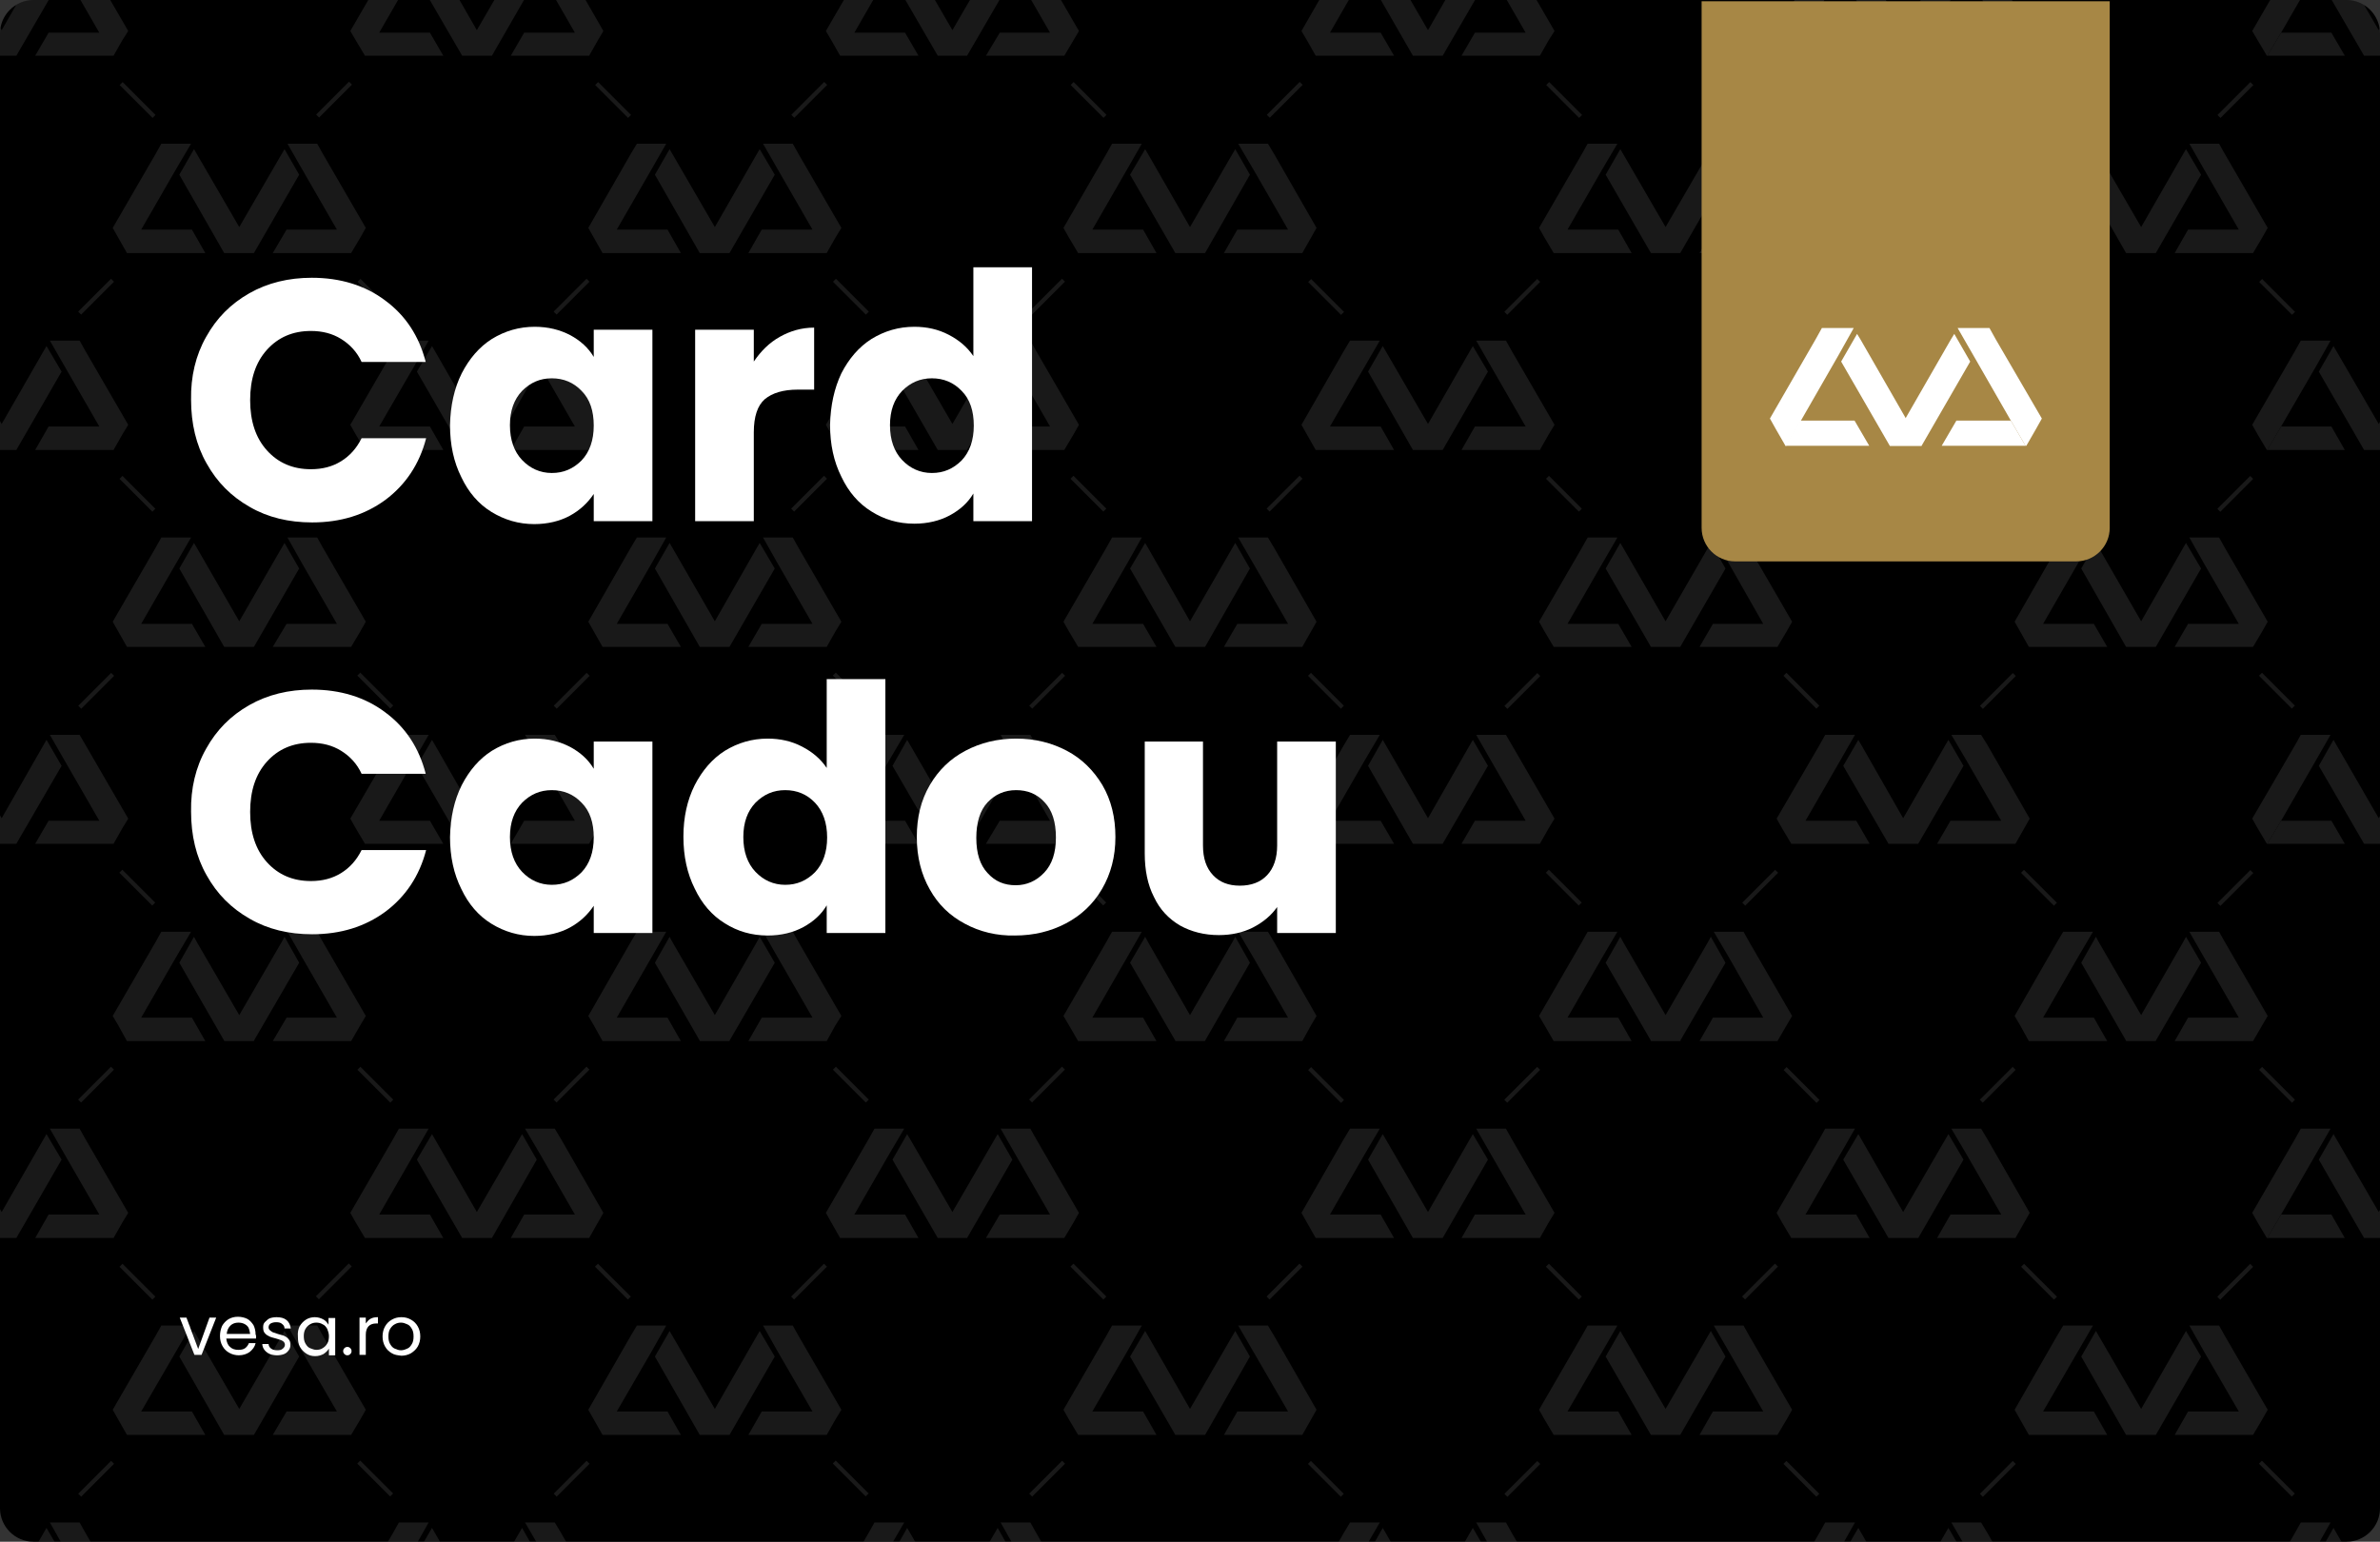 <?xml version="1.0" encoding="utf-8"?>
<!-- Generator: Adobe Illustrator 25.4.1, SVG Export Plug-In . SVG Version: 6.00 Build 0)  -->
<svg version="1.1" id="Layer_1" xmlns="http://www.w3.org/2000/svg" xmlns:xlink="http://www.w3.org/1999/xlink" x="0px" y="0px"
	 viewBox="0 0 568 368" style="enable-background:new 0 0 568 368;" xml:space="preserve">
<rect x="0" y="0" width="568" height="368" fill="#333333" stroke="none"/>
<style type="text/css">
	.st0{opacity:0.1;clip-path:url(#SVGID_00000030459687192561989940000007186249958677254536_);}
	.st1{fill:#FFFFFF;}
	.st2{stroke:#000000;stroke-width:0.34;stroke-miterlimit:10;}
	.st3{fill:#A78745;}
</style>
<g>
	<path d="M560,368H8c-4.4,0-8-3.6-8-8V8c0-4.4,3.6-8,8-8h552c4.4,0,8,3.6,8,8v352C568,364.4,564.4,368,560,368z"/>
	<g>
		<defs>
			<path id="SVGID_1_" d="M560,368H8c-4.4,0-8-3.6-8-8V8c0-4.4,3.6-8,8-8h552c4.4,0,8,3.6,8,8v352C568,364.4,564.4,368,560,368z"/>
		</defs>
		<clipPath id="SVGID_00000112606143548339096280000012633055478610829244_">
			<use xlink:href="#SVGID_1_"  style="overflow:visible;"/>
		</clipPath>
		<g style="opacity:0.1;clip-path:url(#SVGID_00000112606143548339096280000012633055478610829244_);">
			<polygon class="st1" points="507.4,60.4 507.4,60.4 507.4,60.4 514.5,60.4 514.5,60.4 514.5,60.4 514.5,60.4 514.5,60.4 
				514.5,60.4 514.5,60.4 514.5,60.4 514.5,60.4 514.5,60.4 514.5,60.4 525.3,41.7 521.7,35.6 521,36.8 511,54.2 500.9,36.8 
				500.2,35.6 496.7,41.7 			"/>
			<polygon class="st1" points="480.8,54.4 482.1,56.7 484.2,60.4 484.4,60.4 502.9,60.4 499.7,54.8 487.6,54.8 495.9,40.4 
				499.5,34.3 492.4,34.3 490.9,36.8 			"/>
			<polygon class="st1" points="534.3,54.8 534.6,55.3 534.3,54.8 522.2,54.8 519,60.4 537.5,60.4 537.5,60.4 537.7,60.4 
				539.9,56.7 541.2,54.4 531,36.8 529.6,34.3 522.5,34.3 526,40.4 			"/>
			
				<rect x="543" y="65.3" transform="matrix(0.707 -0.707 0.707 0.707 109.095 405.026)" class="st1" width="1" height="11.1"/>
			
				<rect x="471.3" y="70.3" transform="matrix(0.707 -0.707 0.707 0.707 89.585 357.925)" class="st1" width="11.1" height="1"/>
			<polygon class="st1" points="564.2,13.3 564.2,13.3 564.2,13.3 571.2,13.3 571.3,13.3 571.2,13.3 582,-5.3 578.5,-11.5 
				577.8,-10.2 567.7,7.2 557.6,-10.2 556.9,-11.5 553.4,-5.3 			"/>
			<polygon class="st1" points="559.6,13.3 556.4,7.8 544.4,7.8 541.1,13.3 			"/>
			<polygon class="st1" points="541,13.3 541.1,13.3 544.4,7.8 552.7,-6.6 556.2,-12.7 549.1,-12.7 547.7,-10.2 537.5,7.4 
				538.8,9.6 			"/>
			
				<rect x="528" y="23.3" transform="matrix(0.707 -0.707 0.707 0.707 139.452 384.27)" class="st1" width="11.1" height="1"/>
			<polygon class="st1" points="477.6,7.8 477.9,8.3 477.6,7.8 465.5,7.8 462.3,13.3 480.8,13.3 480.8,13.3 481,13.3 483.1,9.6 
				484.4,7.4 474.3,-10.2 472.8,-12.7 465.7,-12.7 469.3,-6.6 			"/>
			
				<rect x="486.2" y="18.3" transform="matrix(0.707 -0.707 0.707 0.707 125.728 351.137)" class="st1" width="1" height="11.1"/>
			<polygon class="st1" points="490.9,130.8 480.8,148.4 482.1,150.7 484.2,154.4 484.4,154.4 502.9,154.4 499.7,148.9 487.6,148.9 
				495.9,134.5 499.5,128.3 492.4,128.3 			"/>
			<polygon class="st1" points="521,130.8 511,148.3 500.9,130.8 500.2,129.6 496.7,135.7 507.4,154.4 507.4,154.4 507.4,154.4 
				514.5,154.4 514.5,154.4 514.5,154.4 514.5,154.4 514.5,154.4 514.5,154.4 514.5,154.4 514.5,154.4 514.5,154.4 514.5,154.4 
				514.5,154.4 525.3,135.7 521.7,129.6 			"/>
			<polygon class="st1" points="526,134.5 534.3,148.9 534.6,149.3 534.3,148.9 522.2,148.9 519,154.4 537.5,154.4 537.5,154.4 
				537.7,154.4 539.9,150.7 541.2,148.4 531,130.8 529.6,128.3 522.5,128.3 			"/>
			
				<rect x="543" y="159.3" transform="matrix(0.707 -0.707 0.707 0.707 42.596 432.571)" class="st1" width="1" height="11.1"/>
			
				<rect x="471.3" y="164.4" transform="matrix(0.707 -0.707 0.707 0.707 23.086 385.47)" class="st1" width="11.1" height="1"/>
			<polygon class="st1" points="559.6,107.4 556.4,101.8 544.4,101.8 541.1,107.4 			"/>
			<polygon class="st1" points="556.2,81.3 549.1,81.3 547.7,83.8 537.5,101.4 538.8,103.7 541,107.4 541.1,107.4 544.4,101.8 
				552.7,87.5 			"/>
			<polygon class="st1" points="577.8,83.8 567.7,101.2 557.6,83.8 556.9,82.6 553.4,88.7 564.2,107.4 564.2,107.4 564.2,107.4 
				571.2,107.4 571.3,107.4 571.2,107.4 582,88.7 578.5,82.6 			"/>
			
				<rect x="528" y="117.3" transform="matrix(0.707 -0.707 0.707 0.707 72.953 411.815)" class="st1" width="11.1" height="1"/>
			<polygon class="st1" points="469.3,87.4 477.6,101.8 477.9,102.4 477.6,101.8 465.5,101.8 462.3,107.4 480.8,107.4 480.8,107.4 
				481,107.4 483.1,103.7 484.4,101.4 474.3,83.8 472.8,81.3 465.7,81.3 			"/>
			
				<rect x="486.2" y="112.3" transform="matrix(0.707 -0.707 0.707 0.707 59.22 378.668)" class="st1" width="1" height="11.1"/>
			<polygon class="st1" points="499.7,242.9 487.6,242.9 495.9,228.5 499.5,222.4 492.4,222.4 490.9,224.9 480.8,242.5 482.1,244.7 
				484.2,248.5 484.4,248.5 502.9,248.5 			"/>
			<polygon class="st1" points="525.3,229.8 521.7,223.6 521,224.9 511,242.3 500.9,224.9 500.2,223.6 496.7,229.8 507.4,248.4 
				507.4,248.5 507.4,248.5 514.5,248.5 514.5,248.5 514.5,248.5 514.5,248.5 514.5,248.5 514.5,248.5 514.5,248.4 514.5,248.4 
				514.5,248.4 514.5,248.4 514.5,248.4 			"/>
			<polygon class="st1" points="537.5,248.5 537.7,248.5 539.9,244.7 541.2,242.5 531,224.9 529.6,222.4 522.5,222.4 526,228.5 
				534.3,242.9 534.6,243.4 534.3,242.9 522.2,242.9 519,248.5 537.5,248.5 			"/>
			
				<rect x="543" y="253.4" transform="matrix(0.707 -0.707 0.707 0.707 -23.904 460.116)" class="st1" width="1" height="11.1"/>
			
				<rect x="471.3" y="258.4" transform="matrix(0.707 -0.707 0.707 0.707 -43.414 413.015)" class="st1" width="11.1" height="1"/>
			<polygon class="st1" points="559.6,201.4 556.4,195.9 544.4,195.9 541.1,201.4 			"/>
			<polygon class="st1" points="556.2,175.4 549.1,175.4 547.7,177.9 537.5,195.4 538.8,197.7 541,201.4 541.1,201.4 544.4,195.9 
				552.7,181.5 			"/>
			<polygon class="st1" points="577.8,177.8 567.7,195.3 557.6,177.8 556.9,176.6 553.4,182.8 564.2,201.4 564.2,201.4 564.2,201.4 
				571.2,201.4 571.3,201.4 571.2,201.4 582,182.8 578.5,176.6 			"/>
			<rect x="528" y="211.4" transform="matrix(0.707 -0.707 0.707 0.707 6.453 439.36)" class="st1" width="11.1" height="1"/>
			<polygon class="st1" points="480.8,201.4 481,201.4 483.1,197.7 484.4,195.4 474.3,177.8 472.8,175.4 465.7,175.4 469.3,181.5 
				477.6,195.9 477.9,196.4 477.6,195.9 465.5,195.9 462.3,201.4 480.8,201.4 			"/>
			
				<rect x="486.2" y="206.3" transform="matrix(0.707 -0.707 0.707 0.707 -7.271 406.226)" class="st1" width="1" height="11.1"/>
			<polygon class="st1" points="549.1,363.4 547.7,365.9 537.5,383.5 538.8,385.8 541,389.5 541.1,389.5 544.4,384 552.7,369.6 
				556.2,363.4 			"/>
			<polygon class="st1" points="578.5,364.7 577.8,365.9 567.7,383.4 557.6,365.9 556.9,364.7 553.4,370.9 564.2,389.5 564.2,389.5 
				564.2,389.5 571.2,389.5 571.3,389.5 571.2,389.5 582,370.9 			"/>
			<polygon class="st1" points="472.8,363.4 465.7,363.4 469.3,369.6 477.6,384 480.8,389.5 481,389.5 483.1,385.8 484.4,383.5 
				474.3,365.9 			"/>
			<polygon class="st1" points="514.5,342.5 514.5,342.5 514.5,342.5 514.5,342.5 525.3,323.8 521.7,317.7 521,318.9 511,336.3 
				500.9,318.9 500.2,317.7 496.7,323.8 507.4,342.5 507.4,342.5 507.4,342.5 514.5,342.5 514.5,342.5 514.5,342.5 514.5,342.5 
				514.5,342.5 514.5,342.5 514.5,342.5 			"/>
			<polygon class="st1" points="487.6,336.9 495.9,322.6 499.5,316.4 492.4,316.4 490.9,318.9 480.8,336.5 482.1,338.8 484.2,342.5 
				484.4,342.5 502.9,342.5 499.7,336.9 			"/>
			<polygon class="st1" points="537.5,342.5 537.7,342.5 539.9,338.8 541.2,336.5 531,318.9 529.6,316.4 522.5,316.4 526,322.6 
				534.3,336.9 534.6,337.4 534.3,336.9 522.2,336.9 519,342.5 537.5,342.5 			"/>
			
				<rect x="543" y="347.4" transform="matrix(0.707 -0.707 0.707 0.707 -90.403 487.661)" class="st1" width="1" height="11.1"/>
			
				<rect x="471.3" y="352.5" transform="matrix(0.707 -0.707 0.707 0.707 -109.913 440.56)" class="st1" width="11.1" height="1"/>
			<polygon class="st1" points="559.6,295.5 556.4,289.9 544.4,289.9 541.1,295.5 			"/>
			<polygon class="st1" points="556.2,269.4 549.1,269.4 547.7,271.9 537.5,289.5 538.8,291.8 541,295.5 541.1,295.5 544.4,289.9 
				552.7,275.5 			"/>
			<polygon class="st1" points="577.8,271.9 567.7,289.3 557.6,271.9 556.9,270.7 553.4,276.8 564.2,295.5 564.2,295.5 564.2,295.5 
				571.2,295.5 571.3,295.5 571.2,295.5 582,276.8 578.5,270.7 			"/>
			
				<rect x="528" y="305.4" transform="matrix(0.707 -0.707 0.707 0.707 -60.046 466.905)" class="st1" width="11.1" height="1"/>
			<polygon class="st1" points="480.8,295.5 481,295.5 483.1,291.8 484.4,289.5 474.3,271.9 472.8,269.4 465.7,269.4 469.3,275.5 
				477.6,289.9 477.9,290.4 477.6,289.9 465.5,289.9 462.3,295.5 480.8,295.5 			"/>
			
				<rect x="486.2" y="300.4" transform="matrix(0.707 -0.707 0.707 0.707 -73.778 433.737)" class="st1" width="1" height="11.1"/>
			<polygon class="st1" points="394,60.4 393.9,60.4 394,60.4 401,60.4 401,60.4 401,60.4 401.1,60.4 401.1,60.4 401.1,60.4 
				401.1,60.4 401.1,60.4 401.1,60.4 401,60.4 401,60.4 411.8,41.7 408.3,35.6 407.6,36.8 397.5,54.2 387.4,36.8 386.7,35.6 
				383.2,41.7 			"/>
			<polygon class="st1" points="367.3,54.4 368.6,56.7 370.8,60.4 370.9,60.4 389.4,60.4 386.2,54.8 374.1,54.8 382.4,40.4 
				386,34.3 378.9,34.3 377.5,36.8 			"/>
			<polygon class="st1" points="420.8,54.8 421.1,55.3 420.8,54.8 408.8,54.8 405.6,60.4 424.1,60.4 424.1,60.4 424.2,60.4 
				426.4,56.7 427.7,54.4 417.5,36.8 416.1,34.3 409,34.3 412.6,40.4 			"/>
			
				<rect x="429.5" y="65.3" transform="matrix(0.707 -0.707 0.707 0.707 75.861 324.791)" class="st1" width="1" height="11.1"/>
			
				<rect x="357.8" y="70.3" transform="matrix(0.707 -0.707 0.707 0.707 56.351 277.691)" class="st1" width="11.1" height="1"/>
			<polygon class="st1" points="450.7,13.3 450.7,13.3 450.7,13.3 457.8,13.3 457.8,13.3 457.8,13.3 457.8,13.3 457.8,13.3 
				457.8,13.3 457.8,13.3 457.8,13.3 457.8,13.3 457.8,13.3 457.8,13.3 468.6,-5.3 465,-11.5 464.3,-10.2 454.2,7.2 444.2,-10.2 
				443.5,-11.5 439.9,-5.3 			"/>
			<polygon class="st1" points="427.5,13.3 427.7,13.3 446.2,13.3 443,7.8 430.9,7.8 439.2,-6.6 442.7,-12.7 435.6,-12.7 
				434.2,-10.2 424,7.4 425.3,9.6 			"/>
			
				<rect x="414.6" y="23.3" transform="matrix(0.707 -0.707 0.707 0.707 106.218 304.036)" class="st1" width="11.1" height="1"/>
			<polygon class="st1" points="364.1,7.8 364.4,8.3 364.1,7.8 352,7.8 348.8,13.3 367.3,13.3 367.3,13.3 367.5,13.3 369.6,9.6 
				371,7.4 360.8,-10.2 359.4,-12.7 352.3,-12.7 355.8,-6.6 			"/>
			
				<rect x="372.8" y="18.3" transform="matrix(0.707 -0.707 0.707 0.707 92.508 270.919)" class="st1" width="1" height="11.1"/>
			<polygon class="st1" points="377.5,130.8 367.3,148.4 368.6,150.7 370.8,154.4 370.9,154.4 389.4,154.4 386.2,148.9 374.1,148.9 
				382.4,134.5 386,128.3 378.9,128.3 			"/>
			<polygon class="st1" points="407.6,130.8 397.5,148.3 387.4,130.8 386.7,129.6 383.2,135.7 394,154.4 393.9,154.4 394,154.4 
				401,154.4 401,154.4 401,154.4 401.1,154.4 401.1,154.4 401.1,154.4 401.1,154.4 401.1,154.4 401.1,154.4 401,154.4 401,154.4 
				411.8,135.7 408.3,129.6 			"/>
			<polygon class="st1" points="412.6,134.5 420.8,148.9 421.1,149.2 420.8,148.9 408.8,148.9 405.6,154.4 424.1,154.4 424.1,154.4 
				424.2,154.4 426.4,150.7 427.7,148.4 417.5,130.8 416.1,128.3 409,128.3 			"/>
			
				<rect x="429.5" y="159.3" transform="matrix(0.707 -0.707 0.707 0.707 9.361 352.336)" class="st1" width="1" height="11.1"/>
			
				<rect x="357.8" y="164.4" transform="matrix(0.707 -0.707 0.707 0.707 -10.149 305.236)" class="st1" width="11.1" height="1"/>
			<polygon class="st1" points="425.3,103.7 427.5,107.4 427.7,107.4 446.2,107.4 443,101.8 430.9,101.8 439.2,87.5 442.7,81.3 
				435.6,81.3 434.2,83.8 424,101.4 			"/>
			<polygon class="st1" points="464.3,83.8 454.2,101.2 444.2,83.8 443.5,82.6 439.9,88.7 450.7,107.4 450.7,107.4 450.7,107.4 
				457.8,107.4 457.8,107.4 457.8,107.4 457.8,107.4 457.8,107.4 457.8,107.4 457.8,107.4 457.8,107.4 457.8,107.4 457.8,107.4 
				457.8,107.4 468.6,88.7 465,82.6 			"/>
			
				<rect x="414.6" y="117.3" transform="matrix(0.707 -0.707 0.707 0.707 39.718 331.581)" class="st1" width="11.1" height="1"/>
			<polygon class="st1" points="355.8,87.4 364.1,101.8 364.4,102.4 364.1,101.8 352,101.8 348.8,107.4 367.3,107.4 367.3,107.4 
				367.5,107.4 369.6,103.7 371,101.4 360.8,83.8 359.4,81.3 352.3,81.3 			"/>
			
				<rect x="372.8" y="112.3" transform="matrix(0.707 -0.707 0.707 0.707 25.999 298.457)" class="st1" width="1" height="11.1"/>
			<polygon class="st1" points="386.2,242.9 374.1,242.9 382.4,228.5 386,222.4 378.9,222.4 377.5,224.9 367.3,242.5 368.6,244.7 
				370.8,248.5 370.9,248.5 389.4,248.5 			"/>
			<polygon class="st1" points="411.8,229.8 408.3,223.6 407.6,224.9 397.5,242.3 387.4,224.9 386.7,223.6 383.2,229.8 394,248.4 
				393.9,248.5 394,248.5 401,248.5 401,248.5 401,248.5 401.1,248.5 401.1,248.5 401.1,248.5 401.1,248.4 401.1,248.4 401.1,248.4 
				401,248.4 401,248.4 			"/>
			<polygon class="st1" points="424.1,248.5 424.2,248.5 426.4,244.7 427.7,242.5 417.5,224.9 416.1,222.4 409,222.4 412.6,228.5 
				420.8,242.9 421.1,243.3 420.8,242.9 408.8,242.9 405.6,248.5 424.1,248.5 			"/>
			
				<rect x="429.5" y="253.4" transform="matrix(0.707 -0.707 0.707 0.707 -57.131 379.912)" class="st1" width="1" height="11.1"/>
			
				<rect x="357.8" y="258.4" transform="matrix(0.707 -0.707 0.707 0.707 -76.648 332.781)" class="st1" width="11.1" height="1"/>
			<polygon class="st1" points="427.5,201.4 427.7,201.4 446.2,201.4 443,195.9 430.9,195.9 439.2,181.5 442.7,175.4 435.6,175.4 
				434.2,177.9 424,195.4 425.3,197.7 			"/>
			<polygon class="st1" points="468.6,182.8 465,176.6 464.3,177.8 454.2,195.3 444.2,177.8 443.5,176.6 439.9,182.8 450.7,201.4 
				450.7,201.4 450.7,201.4 457.8,201.4 457.8,201.4 457.8,201.4 457.8,201.4 457.8,201.4 457.8,201.4 457.8,201.4 457.8,201.4 
				457.8,201.4 457.8,201.4 457.8,201.4 			"/>
			
				<rect x="414.6" y="211.4" transform="matrix(0.707 -0.707 0.707 0.707 -26.781 359.125)" class="st1" width="11.1" height="1"/>
			<polygon class="st1" points="367.3,201.4 367.5,201.4 369.6,197.7 371,195.4 360.8,177.8 359.4,175.4 352.3,175.4 355.8,181.5 
				364.1,195.9 364.4,196.4 364.1,195.9 352,195.9 348.8,201.4 367.3,201.4 			"/>
			
				<rect x="372.8" y="206.3" transform="matrix(0.707 -0.707 0.707 0.707 -40.498 326.017)" class="st1" width="1" height="11.1"/>
			<polygon class="st1" points="435.6,363.4 434.2,365.9 424,383.5 425.3,385.8 427.5,389.5 427.7,389.5 430.9,384 439.2,369.6 
				442.7,363.4 			"/>
			<polygon class="st1" points="465,364.7 464.3,365.9 454.2,383.4 444.2,365.9 443.5,364.7 439.9,370.9 450.7,389.5 450.7,389.5 
				450.7,389.5 457.8,389.5 457.8,389.5 457.8,389.5 468.6,370.9 			"/>
			<polygon class="st1" points="359.4,363.4 352.3,363.4 355.8,369.6 364.1,384 367.3,389.5 367.5,389.5 369.6,385.8 371,383.5 
				360.8,365.9 			"/>
			<polygon class="st1" points="401.1,342.5 401.1,342.5 401,342.5 401,342.5 411.8,323.8 408.3,317.7 407.6,318.9 397.5,336.3 
				387.4,318.9 386.7,317.7 383.2,323.8 394,342.5 393.9,342.5 394,342.5 401,342.5 401,342.5 401,342.5 401.1,342.5 401.1,342.5 
				401.1,342.5 401.1,342.5 			"/>
			<polygon class="st1" points="374.1,336.9 382.4,322.6 386,316.4 378.9,316.4 377.5,318.9 367.3,336.5 368.6,338.8 370.8,342.5 
				370.9,342.5 389.4,342.5 386.2,336.9 			"/>
			<polygon class="st1" points="424.1,342.5 424.2,342.5 426.4,338.8 427.7,336.5 417.5,318.9 416.1,316.4 409,316.4 412.6,322.6 
				420.8,336.9 421.1,337.3 420.8,336.9 408.8,336.9 405.6,342.5 424.1,342.5 			"/>
			
				<rect x="429.5" y="347.4" transform="matrix(0.707 -0.707 0.707 0.707 -123.634 407.461)" class="st1" width="1" height="11.1"/>
			
				<rect x="357.8" y="352.5" transform="matrix(0.707 -0.707 0.707 0.707 -143.147 360.326)" class="st1" width="11.1" height="1"/>
			<polygon class="st1" points="427.5,295.5 427.7,295.5 446.2,295.5 443,289.9 430.9,289.9 439.2,275.5 442.7,269.4 435.6,269.4 
				434.2,271.9 424,289.5 425.3,291.8 			"/>
			<polygon class="st1" points="468.6,276.8 465,270.7 464.3,271.9 454.2,289.3 444.2,271.9 443.5,270.7 439.9,276.8 450.7,295.5 
				450.7,295.5 450.7,295.5 457.8,295.5 457.8,295.5 457.8,295.5 457.8,295.5 457.8,295.5 457.8,295.5 457.8,295.5 457.8,295.5 
				457.8,295.5 457.8,295.5 457.8,295.5 			"/>
			
				<rect x="414.6" y="305.4" transform="matrix(0.707 -0.707 0.707 0.707 -93.28 386.67)" class="st1" width="11.1" height="1"/>
			<polygon class="st1" points="367.3,295.5 367.5,295.5 369.6,291.8 371,289.5 360.8,271.9 359.4,269.4 352.3,269.4 355.8,275.5 
				364.1,289.9 364.4,290.4 364.1,289.9 352,289.9 348.8,295.5 367.3,295.5 			"/>
			
				<rect x="372.8" y="300.4" transform="matrix(0.707 -0.707 0.707 0.707 -107.005 353.537)" class="st1" width="1" height="11.1"/>
			<polygon class="st1" points="280.5,60.4 280.5,60.4 280.5,60.4 287.6,60.4 287.6,60.4 287.6,60.4 287.6,60.4 287.6,60.4 
				287.6,60.4 287.6,60.4 287.6,60.4 287.6,60.4 287.6,60.4 287.6,60.4 298.3,41.7 294.8,35.6 294.1,36.8 284,54.2 274,36.8 
				273.3,35.6 269.7,41.7 			"/>
			<polygon class="st1" points="253.8,54.4 255.1,56.7 257.3,60.4 257.5,60.4 276,60.4 272.8,54.8 260.7,54.8 269,40.4 272.5,34.3 
				265.4,34.3 264,36.8 			"/>
			<polygon class="st1" points="307.4,54.8 307.7,55.3 307.4,54.8 295.3,54.8 292.1,60.4 310.6,60.4 310.6,60.4 310.8,60.4 
				312.9,56.7 314.2,54.4 304.1,36.8 302.6,34.3 295.5,34.3 299.1,40.4 			"/>
			
				<rect x="316" y="65.3" transform="matrix(0.707 -0.707 0.707 0.707 42.626 244.557)" class="st1" width="1" height="11.1"/>
			
				<rect x="244.4" y="70.3" transform="matrix(0.707 -0.707 0.707 0.707 23.117 197.456)" class="st1" width="11.1" height="1"/>
			<polygon class="st1" points="337.2,13.3 337.2,13.3 337.2,13.3 344.3,13.3 344.3,13.3 344.3,13.3 344.3,13.3 344.3,13.3 
				344.3,13.3 344.3,13.3 344.3,13.3 344.3,13.3 344.3,13.3 344.3,13.3 355.1,-5.3 351.5,-11.5 350.8,-10.2 340.8,7.2 330.7,-10.2 
				330,-11.5 326.5,-5.3 			"/>
			<polygon class="st1" points="314,13.3 314.2,13.3 332.7,13.3 329.5,7.8 317.4,7.8 325.7,-6.6 329.3,-12.7 322.2,-12.7 
				320.7,-10.2 310.6,7.4 311.9,9.6 			"/>
			
				<rect x="301.1" y="23.3" transform="matrix(0.707 -0.707 0.707 0.707 72.983 223.801)" class="st1" width="11.1" height="1"/>
			<polygon class="st1" points="250.6,7.8 250.9,8.3 250.6,7.8 238.6,7.8 235.3,13.3 253.9,13.3 253.9,13.3 254,13.3 256.2,9.6 
				257.5,7.4 247.3,-10.2 245.9,-12.7 238.8,-12.7 242.3,-6.6 			"/>
			
				<rect x="259.3" y="18.3" transform="matrix(0.707 -0.707 0.707 0.707 59.259 190.667)" class="st1" width="1" height="11.1"/>
			<polygon class="st1" points="264,130.8 253.8,148.4 255.1,150.7 257.3,154.4 257.5,154.4 276,154.4 272.8,148.9 260.7,148.9 
				269,134.5 272.5,128.3 265.4,128.3 			"/>
			<polygon class="st1" points="294.1,130.8 284,148.3 274,130.8 273.3,129.6 269.7,135.7 280.5,154.4 280.5,154.4 280.5,154.4 
				287.6,154.4 287.6,154.4 287.6,154.4 287.6,154.4 287.6,154.4 287.6,154.4 287.6,154.4 287.6,154.4 287.6,154.4 287.6,154.4 
				287.6,154.4 298.3,135.7 294.8,129.6 			"/>
			<polygon class="st1" points="299.1,134.5 307.4,148.9 307.7,149.3 307.4,148.9 295.3,148.9 292.1,154.4 310.6,154.4 310.6,154.4 
				310.8,154.4 312.9,150.7 314.2,148.4 304.1,130.8 302.6,128.3 295.5,128.3 			"/>
			
				<rect x="316" y="159.3" transform="matrix(0.707 -0.707 0.707 0.707 -23.873 272.102)" class="st1" width="1" height="11.1"/>
			
				<rect x="244.4" y="164.4" transform="matrix(0.707 -0.707 0.707 0.707 -43.383 225.001)" class="st1" width="11.1" height="1"/>
			<polygon class="st1" points="311.9,103.7 314,107.4 314.2,107.4 332.7,107.4 329.5,101.8 317.4,101.8 325.7,87.5 329.3,81.3 
				322.2,81.3 320.7,83.8 310.6,101.4 			"/>
			<polygon class="st1" points="350.8,83.8 340.8,101.2 330.7,83.8 330,82.6 326.5,88.7 337.2,107.4 337.2,107.4 337.2,107.4 
				344.3,107.4 344.3,107.4 344.3,107.4 344.3,107.4 344.3,107.4 344.3,107.4 344.3,107.4 344.3,107.4 344.3,107.4 344.3,107.4 
				344.3,107.4 355.1,88.7 351.5,82.6 			"/>
			
				<rect x="301.1" y="117.3" transform="matrix(0.707 -0.707 0.707 0.707 6.484 251.346)" class="st1" width="11.1" height="1"/>
			<polygon class="st1" points="242.3,87.4 250.6,101.8 250.9,102.4 250.6,101.8 238.6,101.8 235.3,107.4 253.9,107.4 253.9,107.4 
				254,107.4 256.2,103.7 257.5,101.4 247.3,83.8 245.9,81.3 238.8,81.3 			"/>
			
				<rect x="259.3" y="112.3" transform="matrix(0.707 -0.707 0.707 0.707 -7.244 218.204)" class="st1" width="1" height="11.1"/>
			<polygon class="st1" points="272.8,242.9 260.7,242.9 269,228.5 272.5,222.4 265.4,222.4 264,224.9 253.8,242.5 255.1,244.7 
				257.3,248.5 257.5,248.5 276,248.5 			"/>
			<polygon class="st1" points="298.3,229.8 294.8,223.6 294.1,224.9 284,242.3 274,224.9 273.3,223.6 269.7,229.8 280.5,248.4 
				280.5,248.5 280.5,248.5 287.6,248.5 287.6,248.5 287.6,248.5 287.6,248.5 287.6,248.5 287.6,248.5 287.6,248.4 287.6,248.4 
				287.6,248.4 287.6,248.4 287.6,248.4 			"/>
			<polygon class="st1" points="310.6,248.5 310.8,248.5 312.9,244.7 314.2,242.5 304.1,224.9 302.6,222.4 295.5,222.4 299.1,228.5 
				307.4,242.9 307.7,243.4 307.4,242.9 295.3,242.9 292.1,248.5 310.6,248.5 			"/>
			
				<rect x="316" y="253.4" transform="matrix(0.707 -0.707 0.707 0.707 -90.37 299.672)" class="st1" width="1" height="11.1"/>
			
				<rect x="244.4" y="258.4" transform="matrix(0.707 -0.707 0.707 0.707 -109.882 252.546)" class="st1" width="11.1" height="1"/>
			<polygon class="st1" points="314,201.4 314.2,201.4 332.7,201.4 329.5,195.9 317.4,195.9 325.7,181.5 329.3,175.4 322.2,175.4 
				320.7,177.9 310.6,195.4 311.9,197.7 			"/>
			<polygon class="st1" points="355.1,182.8 351.5,176.6 350.8,177.8 340.8,195.3 330.7,177.8 330,176.6 326.5,182.8 337.2,201.4 
				337.2,201.4 337.2,201.4 344.3,201.4 344.3,201.4 344.3,201.4 344.3,201.4 344.3,201.4 344.3,201.4 344.3,201.4 344.3,201.4 
				344.3,201.4 344.3,201.4 344.3,201.4 			"/>
			
				<rect x="301.1" y="211.4" transform="matrix(0.707 -0.707 0.707 0.707 -60.015 278.891)" class="st1" width="11.1" height="1"/>
			<polygon class="st1" points="253.9,201.4 254,201.4 256.2,197.7 257.5,195.4 247.3,177.8 245.9,175.4 238.8,175.4 242.3,181.5 
				250.6,195.9 250.9,196.4 250.6,195.9 238.6,195.9 235.3,201.4 253.9,201.4 			"/>
			
				<rect x="259.3" y="206.3" transform="matrix(0.707 -0.707 0.707 0.707 -73.74 245.757)" class="st1" width="1" height="11.1"/>
			<polygon class="st1" points="322.2,363.4 320.7,365.9 310.6,383.5 311.9,385.8 314,389.5 314.2,389.5 317.4,384 325.7,369.6 
				329.3,363.4 			"/>
			<polygon class="st1" points="351.5,364.7 350.8,365.9 340.8,383.4 330.7,365.9 330,364.7 326.5,370.9 337.2,389.5 337.2,389.5 
				337.2,389.5 344.3,389.5 344.3,389.5 344.3,389.5 355.1,370.9 			"/>
			<polygon class="st1" points="245.9,363.4 238.8,363.4 242.3,369.6 250.6,384 253.9,389.5 254,389.5 256.2,385.8 257.5,383.5 
				247.3,365.9 			"/>
			<polygon class="st1" points="287.6,342.5 287.6,342.5 287.6,342.5 287.6,342.5 298.3,323.8 294.8,317.7 294.1,318.9 284,336.3 
				274,318.9 273.3,317.7 269.7,323.8 280.5,342.5 280.5,342.5 280.5,342.5 287.6,342.5 287.6,342.5 287.6,342.5 287.6,342.5 
				287.6,342.5 287.6,342.5 287.6,342.5 			"/>
			<polygon class="st1" points="260.7,336.9 269,322.6 272.5,316.4 265.4,316.4 264,318.9 253.8,336.5 255.1,338.8 257.3,342.5 
				257.5,342.5 276,342.5 272.8,336.9 			"/>
			<polygon class="st1" points="310.6,342.5 310.8,342.5 312.9,338.8 314.2,336.5 304.1,318.9 302.6,316.4 295.5,316.4 299.1,322.6 
				307.4,336.9 307.7,337.4 307.4,336.9 295.3,336.9 292.1,342.5 310.6,342.5 			"/>
			
				<rect x="316" y="347.4" transform="matrix(0.707 -0.707 0.707 0.707 -156.873 327.221)" class="st1" width="1" height="11.1"/>
			
				<rect x="244.4" y="352.5" transform="matrix(0.707 -0.707 0.707 0.707 -176.381 280.091)" class="st1" width="11.1" height="1"/>
			<polygon class="st1" points="314,295.5 314.2,295.5 332.7,295.5 329.5,289.9 317.4,289.9 325.7,275.5 329.3,269.4 322.2,269.4 
				320.7,271.9 310.6,289.5 311.9,291.8 			"/>
			<polygon class="st1" points="355.1,276.8 351.5,270.7 350.8,271.9 340.8,289.3 330.7,271.9 330,270.7 326.5,276.8 337.2,295.5 
				337.2,295.5 337.2,295.5 344.3,295.5 344.3,295.5 344.3,295.5 344.3,295.5 344.3,295.5 344.3,295.5 344.3,295.5 344.3,295.5 
				344.3,295.5 344.3,295.5 344.3,295.5 			"/>
			
				<rect x="301.1" y="305.4" transform="matrix(0.707 -0.707 0.707 0.707 -126.515 306.436)" class="st1" width="11.1" height="1"/>
			<polygon class="st1" points="253.9,295.5 254,295.5 256.2,291.8 257.5,289.5 247.3,271.9 245.9,269.4 238.8,269.4 242.3,275.5 
				250.6,289.9 250.9,290.4 250.6,289.9 238.6,289.9 235.3,295.5 253.9,295.5 			"/>
			
				<rect x="259.3" y="300.4" transform="matrix(0.707 -0.707 0.707 0.707 -140.237 273.277)" class="st1" width="1" height="11.1"/>
			<polygon class="st1" points="167,60.4 167,60.4 167,60.4 174.1,60.4 174.1,60.4 174.1,60.4 174.1,60.4 174.1,60.4 174.1,60.4 
				174.1,60.4 174.1,60.4 174.1,60.4 174.1,60.4 174.1,60.4 184.9,41.7 181.3,35.6 180.6,36.8 170.6,54.2 160.5,36.8 159.8,35.6 
				156.3,41.7 			"/>
			<polygon class="st1" points="140.4,54.4 141.7,56.7 143.8,60.4 144,60.4 162.5,60.4 159.3,54.8 147.2,54.8 155.5,40.4 159,34.3 
				152,34.3 150.5,36.8 			"/>
			<polygon class="st1" points="193.9,54.8 194.2,55.3 193.9,54.8 181.8,54.8 178.6,60.4 197.1,60.4 197.1,60.4 197.3,60.4 
				199.4,56.7 200.8,54.4 190.6,36.8 189.2,34.3 182.1,34.3 185.6,40.4 			"/>
			
				<rect x="202.6" y="65.3" transform="matrix(0.707 -0.707 0.707 0.707 9.392 164.322)" class="st1" width="1" height="11.1"/>
			
				<rect x="130.9" y="70.3" transform="matrix(0.707 -0.707 0.707 0.707 -10.117 117.222)" class="st1" width="11.1" height="1"/>
			<polygon class="st1" points="223.8,13.3 223.7,13.3 223.8,13.3 230.8,13.3 230.8,13.3 230.8,13.3 230.8,13.3 230.9,13.3 
				230.9,13.3 230.8,13.3 230.8,13.3 230.8,13.3 230.8,13.3 230.8,13.3 241.6,-5.3 238.1,-11.5 237.4,-10.2 227.3,7.2 217.2,-10.2 
				216.5,-11.5 213,-5.3 			"/>
			<polygon class="st1" points="200.5,13.3 200.7,13.3 219.2,13.3 216,7.8 203.9,7.8 212.2,-6.6 215.8,-12.7 208.7,-12.7 
				207.3,-10.2 197.1,7.4 198.4,9.6 			"/>
			
				<rect x="187.6" y="23.3" transform="matrix(0.707 -0.707 0.707 0.707 39.749 143.567)" class="st1" width="11.1" height="1"/>
			<polygon class="st1" points="137.2,7.8 137.5,8.3 137.2,7.8 125.1,7.8 121.9,13.3 140.4,13.3 140.4,13.3 140.6,13.3 142.7,9.6 
				144,7.4 133.9,-10.2 132.4,-12.7 125.3,-12.7 128.9,-6.6 			"/>
			
				<rect x="145.8" y="18.3" transform="matrix(0.707 -0.707 0.707 0.707 26.025 110.433)" class="st1" width="1" height="11.1"/>
			<polygon class="st1" points="150.5,130.8 140.4,148.4 141.7,150.7 143.8,154.4 144,154.4 162.5,154.4 159.3,148.9 147.2,148.9 
				155.5,134.5 159,128.3 152,128.3 			"/>
			<polygon class="st1" points="180.6,130.8 170.6,148.3 160.5,130.8 159.8,129.6 156.3,135.7 167,154.4 167,154.4 167,154.4 
				174.1,154.4 174.1,154.4 174.1,154.4 174.1,154.4 174.1,154.4 174.1,154.4 174.1,154.4 174.1,154.4 174.1,154.4 174.1,154.4 
				174.1,154.4 184.9,135.7 181.3,129.6 			"/>
			<polygon class="st1" points="185.6,134.5 193.9,148.9 194.1,149.2 193.9,148.9 181.8,148.9 178.6,154.4 197.1,154.4 197.1,154.4 
				197.3,154.4 199.4,150.7 200.8,148.4 190.6,130.8 189.2,128.3 182.1,128.3 			"/>
			
				<rect x="202.6" y="159.3" transform="matrix(0.707 -0.707 0.707 0.707 -57.107 191.867)" class="st1" width="1" height="11.1"/>
			
				<rect x="130.9" y="164.4" transform="matrix(0.707 -0.707 0.707 0.707 -76.617 144.767)" class="st1" width="11.1" height="1"/>
			<polygon class="st1" points="198.4,103.7 200.5,107.4 200.7,107.4 219.2,107.4 216,101.8 203.9,101.8 212.2,87.5 215.8,81.3 
				208.7,81.3 207.3,83.8 197.1,101.4 			"/>
			<polygon class="st1" points="237.4,83.8 227.3,101.2 217.2,83.8 216.5,82.6 213,88.7 223.8,107.4 223.7,107.4 223.8,107.4 
				230.8,107.4 230.8,107.4 230.8,107.4 230.8,107.4 230.9,107.4 230.9,107.4 230.8,107.4 230.8,107.4 230.8,107.4 230.8,107.4 
				230.8,107.4 241.6,88.7 238.1,82.6 			"/>
			
				<rect x="187.6" y="117.3" transform="matrix(0.707 -0.707 0.707 0.707 -26.75 171.112)" class="st1" width="11.1" height="1"/>
			<polygon class="st1" points="128.9,87.4 137.2,101.8 137.5,102.4 137.2,101.8 125.1,101.8 121.9,107.4 140.4,107.4 140.4,107.4 
				140.6,107.4 142.7,103.7 144,101.4 133.9,83.8 132.4,81.3 125.3,81.3 			"/>
			
				<rect x="145.8" y="112.3" transform="matrix(0.707 -0.707 0.707 0.707 -40.475 137.972)" class="st1" width="1" height="11.1"/>
			<polygon class="st1" points="159.3,242.9 147.2,242.9 155.5,228.5 159,222.4 152,222.4 150.5,224.9 140.4,242.5 141.7,244.7 
				143.8,248.5 144,248.5 162.5,248.5 			"/>
			<polygon class="st1" points="184.9,229.8 181.3,223.6 180.6,224.9 170.6,242.3 160.5,224.9 159.8,223.6 156.3,229.8 167,248.4 
				167,248.5 167,248.5 174.1,248.5 174.1,248.5 174.1,248.5 174.1,248.5 174.1,248.5 174.1,248.5 174.1,248.4 174.1,248.4 
				174.1,248.4 174.1,248.4 174.1,248.4 			"/>
			<polygon class="st1" points="197.1,248.5 197.3,248.5 199.4,244.7 200.8,242.5 190.6,224.9 189.2,222.4 182.1,222.4 185.6,228.5 
				193.9,242.9 194.1,243.3 193.9,242.9 181.8,242.9 178.6,248.5 197.1,248.5 			"/>
			
				<rect x="202.6" y="253.4" transform="matrix(0.707 -0.707 0.707 0.707 -123.607 219.412)" class="st1" width="1" height="11.1"/>
			
				<rect x="130.9" y="258.4" transform="matrix(0.707 -0.707 0.707 0.707 -143.116 172.312)" class="st1" width="11.1" height="1"/>
			<polygon class="st1" points="200.5,201.4 200.7,201.4 219.2,201.4 216,195.9 203.9,195.9 212.2,181.5 215.8,175.4 208.7,175.4 
				207.3,177.9 197.1,195.4 198.4,197.7 			"/>
			<polygon class="st1" points="241.6,182.8 238.1,176.6 237.4,177.8 227.3,195.3 217.2,177.8 216.5,176.6 213,182.8 223.8,201.4 
				223.7,201.4 223.8,201.4 230.8,201.4 230.8,201.4 230.8,201.4 230.8,201.4 230.9,201.4 230.9,201.4 230.8,201.4 230.8,201.4 
				230.8,201.4 230.8,201.4 230.8,201.4 			"/>
			
				<rect x="187.6" y="211.4" transform="matrix(0.707 -0.707 0.707 0.707 -93.249 198.656)" class="st1" width="11.1" height="1"/>
			<polygon class="st1" points="140.4,201.4 140.6,201.4 142.7,197.7 144,195.4 133.9,177.8 132.4,175.4 125.3,175.4 128.9,181.5 
				137.2,195.9 137.5,196.4 137.2,195.9 125.1,195.9 121.9,201.4 140.4,201.4 			"/>
			
				<rect x="145.8" y="206.3" transform="matrix(0.707 -0.707 0.707 0.707 -106.974 165.523)" class="st1" width="1" height="11.1"/>
			<polygon class="st1" points="208.7,363.4 207.3,365.9 197.1,383.5 198.4,385.8 200.5,389.5 200.7,389.5 203.9,384 212.2,369.6 
				215.8,363.4 			"/>
			<polygon class="st1" points="238.1,364.7 237.4,365.9 227.3,383.4 217.2,365.9 216.5,364.7 213,370.9 223.8,389.5 223.7,389.5 
				223.8,389.5 230.8,389.5 230.8,389.5 230.8,389.5 241.6,370.9 			"/>
			<polygon class="st1" points="132.4,363.4 125.3,363.4 128.9,369.6 137.2,384 140.4,389.5 140.6,389.5 142.7,385.8 144,383.5 
				133.9,365.9 			"/>
			<polygon class="st1" points="174.1,342.5 174.1,342.5 174.1,342.5 174.1,342.5 184.9,323.8 181.3,317.7 180.6,318.9 170.6,336.3 
				160.5,318.9 159.8,317.7 156.3,323.8 167,342.5 167,342.5 167,342.5 174.1,342.5 174.1,342.5 174.1,342.5 174.1,342.5 
				174.1,342.5 174.1,342.5 174.1,342.5 			"/>
			<polygon class="st1" points="147.2,336.9 155.5,322.6 159,316.4 152,316.4 150.5,318.9 140.4,336.5 141.7,338.8 143.8,342.5 
				144,342.5 162.5,342.5 159.3,336.9 			"/>
			<polygon class="st1" points="197.1,342.5 197.3,342.5 199.4,338.8 200.8,336.5 190.6,318.9 189.2,316.4 182.1,316.4 185.6,322.6 
				193.9,336.9 194.1,337.3 193.9,336.9 181.8,336.9 178.6,342.5 197.1,342.5 			"/>
			
				<rect x="202.6" y="347.4" transform="matrix(0.707 -0.707 0.707 0.707 -190.106 246.957)" class="st1" width="1" height="11.1"/>
			
				<rect x="130.9" y="352.5" transform="matrix(0.707 -0.707 0.707 0.707 -209.615 199.857)" class="st1" width="11.1" height="1"/>
			<polygon class="st1" points="200.5,295.5 200.7,295.5 219.2,295.5 216,289.9 203.9,289.9 212.2,275.5 215.8,269.4 208.7,269.4 
				207.3,271.9 197.1,289.5 198.4,291.8 			"/>
			<polygon class="st1" points="241.6,276.8 238.1,270.7 237.4,271.9 227.3,289.3 217.2,271.9 216.5,270.7 213,276.8 223.8,295.5 
				223.7,295.5 223.8,295.5 230.8,295.5 230.8,295.5 230.8,295.5 230.8,295.5 230.9,295.5 230.9,295.5 230.8,295.5 230.8,295.5 
				230.8,295.5 230.8,295.5 230.8,295.5 			"/>
			
				<rect x="187.6" y="305.4" transform="matrix(0.707 -0.707 0.707 0.707 -159.749 226.201)" class="st1" width="11.1" height="1"/>
			<polygon class="st1" points="140.4,295.5 140.6,295.5 142.7,291.8 144,289.5 133.9,271.9 132.4,269.4 125.3,269.4 128.9,275.5 
				137.2,289.9 137.5,290.4 137.2,289.9 125.1,289.9 121.9,295.5 140.4,295.5 			"/>
			
				<rect x="145.8" y="300.4" transform="matrix(0.707 -0.707 0.707 0.707 -173.466 193.048)" class="st1" width="1" height="11.1"/>
			<polygon class="st1" points="53.5,60.4 53.5,60.4 53.6,60.4 60.6,60.4 60.6,60.4 60.6,60.4 60.6,60.4 60.7,60.4 60.7,60.4 
				60.6,60.4 60.6,60.4 60.6,60.4 60.6,60.4 60.6,60.4 71.4,41.7 67.9,35.6 67.2,36.8 57.1,54.2 47,36.8 46.3,35.6 42.8,41.7 			"/>
			<polygon class="st1" points="26.9,54.4 28.2,56.7 30.3,60.4 30.5,60.4 49,60.4 45.8,54.8 33.7,54.8 42,40.4 45.6,34.3 38.5,34.3 
				37.1,36.8 			"/>
			<polygon class="st1" points="80.4,54.8 80.7,55.3 80.4,54.8 68.4,54.8 65.1,60.4 83.6,60.4 83.6,60.4 83.8,60.4 86,56.7 
				87.3,54.4 77.1,36.8 75.7,34.3 68.6,34.3 72.1,40.4 			"/>
			
				<rect x="89.1" y="65.3" transform="matrix(0.707 -0.707 0.707 0.707 -23.842 84.088)" class="st1" width="1" height="11.1"/>
			
				<rect x="17.4" y="70.3" transform="matrix(0.707 -0.707 0.707 0.707 -43.352 36.987)" class="st1" width="11.1" height="1"/>
			<polygon class="st1" points="110.3,13.3 110.3,13.3 110.3,13.3 117.4,13.3 117.4,13.3 117.4,13.3 117.4,13.3 117.4,13.3 
				117.4,13.3 117.4,13.3 117.4,13.3 117.4,13.3 117.4,13.3 117.4,13.3 128.1,-5.3 124.6,-11.5 123.9,-10.2 113.8,7.2 103.8,-10.2 
				103.1,-11.5 99.5,-5.3 			"/>
			<polygon class="st1" points="87.1,13.3 87.3,13.3 105.8,13.3 102.6,7.8 90.5,7.8 98.8,-6.6 102.3,-12.7 95.2,-12.7 93.8,-10.2 
				83.6,7.4 84.9,9.6 			"/>
			<rect x="74.2" y="23.3" transform="matrix(0.707 -0.707 0.707 0.707 6.515 63.332)" class="st1" width="11.1" height="1"/>
			<polygon class="st1" points="-3.2,13.3 -3.2,13.3 3.9,13.3 3.9,13.3 3.9,13.3 3.9,13.3 3.9,13.3 3.9,13.3 3.9,13.3 3.9,13.3 
				3.9,13.3 3.9,13.3 3.9,13.3 14.7,-5.3 11.1,-11.5 10.4,-10.2 0.4,7.2 -9.7,-10.2 -10.4,-11.5 -14,-5.3 -3.2,13.3 			"/>
			<polygon class="st1" points="23.7,7.8 24,8.3 23.7,7.8 11.6,7.8 8.4,13.3 26.9,13.3 26.9,13.3 27.1,13.3 29.2,9.6 30.6,7.4 
				20.4,-10.2 19,-12.7 11.9,-12.7 15.4,-6.6 			"/>
			
				<rect x="32.3" y="18.3" transform="matrix(0.707 -0.707 0.707 0.707 -7.21 30.198)" class="st1" width="1" height="11.1"/>
			<polygon class="st1" points="37.1,130.8 26.9,148.4 28.2,150.7 30.3,154.4 30.5,154.4 49,154.4 45.8,148.9 33.7,148.9 42,134.5 
				45.6,128.3 38.5,128.3 			"/>
			<polygon class="st1" points="67.2,130.8 57.1,148.3 47,130.8 46.3,129.6 42.8,135.7 53.5,154.4 53.5,154.4 53.6,154.4 
				60.6,154.4 60.6,154.4 60.6,154.4 60.6,154.4 60.7,154.4 60.7,154.4 60.6,154.4 60.6,154.4 60.6,154.4 60.6,154.4 60.6,154.4 
				71.4,135.7 67.9,129.6 			"/>
			<polygon class="st1" points="72.1,134.5 80.4,148.9 80.7,149.3 80.4,148.9 68.4,148.9 65.1,154.4 83.6,154.4 83.6,154.4 
				83.8,154.4 86,150.7 87.3,148.4 77.1,130.8 75.7,128.3 68.6,128.3 			"/>
			
				<rect x="89.1" y="159.3" transform="matrix(0.707 -0.707 0.707 0.707 -90.341 111.633)" class="st1" width="1" height="11.1"/>
			
				<rect x="17.4" y="164.4" transform="matrix(0.707 -0.707 0.707 0.707 -109.851 64.532)" class="st1" width="11.1" height="1"/>
			<polygon class="st1" points="84.9,103.7 87.1,107.4 87.3,107.4 105.8,107.4 102.6,101.8 90.5,101.8 98.8,87.5 102.3,81.3 
				95.2,81.3 93.8,83.8 83.6,101.4 			"/>
			<polygon class="st1" points="123.9,83.8 113.8,101.2 103.8,83.8 103.1,82.6 99.5,88.7 110.3,107.4 110.3,107.4 110.3,107.4 
				117.4,107.4 117.4,107.4 117.4,107.4 117.4,107.4 117.4,107.4 117.4,107.4 117.4,107.4 117.4,107.4 117.4,107.4 117.4,107.4 
				117.4,107.4 128.1,88.7 124.6,82.6 			"/>
			
				<rect x="74.2" y="117.3" transform="matrix(0.707 -0.707 0.707 0.707 -59.984 90.877)" class="st1" width="11.1" height="1"/>
			<polygon class="st1" points="-3.2,107.4 -3.2,107.4 3.9,107.4 3.9,107.4 3.9,107.4 3.9,107.4 3.9,107.4 3.9,107.4 3.9,107.4 
				3.9,107.4 3.9,107.4 3.9,107.4 3.9,107.4 14.7,88.7 11.1,82.6 10.4,83.8 0.4,101.2 -9.7,83.8 -10.4,82.6 -14,88.7 -3.2,107.4 			
				"/>
			<polygon class="st1" points="11.6,101.8 8.4,107.4 26.9,107.4 26.9,107.4 27.1,107.4 29.2,103.7 30.6,101.4 20.4,83.8 19,81.3 
				11.9,81.3 15.4,87.4 23.7,101.8 24,102.4 23.7,101.8 			"/>
			
				<rect x="32.3" y="112.3" transform="matrix(0.707 -0.707 0.707 0.707 -73.707 57.74)" class="st1" width="1" height="11.1"/>
			<polygon class="st1" points="45.8,242.9 33.7,242.9 42,228.5 45.6,222.4 38.5,222.4 37.1,224.9 26.9,242.5 28.2,244.7 
				30.3,248.5 30.5,248.5 49,248.5 			"/>
			<polygon class="st1" points="71.4,229.8 67.9,223.6 67.2,224.9 57.1,242.3 47,224.9 46.3,223.6 42.8,229.8 53.5,248.4 
				53.5,248.5 53.6,248.5 60.6,248.5 60.6,248.5 60.6,248.5 60.6,248.5 60.7,248.5 60.7,248.5 60.6,248.4 60.6,248.4 60.6,248.4 
				60.6,248.4 60.6,248.4 			"/>
			<polygon class="st1" points="83.6,248.5 83.8,248.5 86,244.7 87.3,242.5 77.1,224.9 75.7,222.4 68.6,222.4 72.1,228.5 
				80.4,242.9 80.7,243.4 80.4,242.9 68.4,242.9 65.1,248.5 83.6,248.5 			"/>
			
				<rect x="89.1" y="253.4" transform="matrix(0.707 -0.707 0.707 0.707 -156.841 139.178)" class="st1" width="1" height="11.1"/>
			
				<rect x="17.4" y="258.4" transform="matrix(0.707 -0.707 0.707 0.707 -176.351 92.077)" class="st1" width="11.1" height="1"/>
			<polygon class="st1" points="87.1,201.4 87.3,201.4 105.8,201.4 102.6,195.9 90.5,195.9 98.8,181.5 102.3,175.4 95.2,175.4 
				93.8,177.9 83.6,195.4 84.9,197.7 			"/>
			<polygon class="st1" points="128.1,182.8 124.6,176.6 123.9,177.8 113.8,195.3 103.8,177.8 103.1,176.6 99.5,182.8 110.3,201.4 
				110.3,201.4 110.3,201.4 117.4,201.4 117.4,201.4 117.4,201.4 117.4,201.4 117.4,201.4 117.4,201.4 117.4,201.4 117.4,201.4 
				117.4,201.4 117.4,201.4 117.4,201.4 			"/>
			
				<rect x="74.2" y="211.4" transform="matrix(0.707 -0.707 0.707 0.707 -126.484 118.422)" class="st1" width="11.1" height="1"/>
			<polygon class="st1" points="-3.2,201.4 -3.2,201.4 3.9,201.4 3.9,201.4 3.9,201.4 3.9,201.4 3.9,201.4 3.9,201.4 3.9,201.4 
				3.9,201.4 3.9,201.4 3.9,201.4 3.9,201.4 14.7,182.8 11.1,176.6 10.4,177.8 0.4,195.3 -9.7,177.8 -10.4,176.6 -14,182.8 
				-3.2,201.4 			"/>
			<polygon class="st1" points="11.6,195.9 8.4,201.4 26.9,201.4 26.9,201.4 27.1,201.4 29.2,197.7 30.6,195.4 20.4,177.8 19,175.4 
				11.9,175.4 15.4,181.5 23.7,195.9 24,196.4 23.7,195.9 			"/>
			
				<rect x="32.3" y="206.3" transform="matrix(0.707 -0.707 0.707 0.707 -140.208 85.288)" class="st1" width="1" height="11.1"/>
			<polygon class="st1" points="95.2,363.4 93.8,365.9 83.6,383.5 84.9,385.8 87.1,389.5 87.3,389.5 90.5,384 98.8,369.6 
				102.3,363.4 			"/>
			<polygon class="st1" points="124.6,364.7 123.9,365.9 113.8,383.4 103.8,365.9 103.1,364.7 99.5,370.9 110.3,389.5 110.3,389.5 
				110.3,389.5 117.4,389.5 117.4,389.5 117.4,389.5 128.1,370.9 			"/>
			<polygon class="st1" points="11.1,364.7 10.4,365.9 0.4,383.4 -9.7,365.9 -10.4,364.7 -14,370.9 -3.2,389.5 -3.2,389.5 
				-3.2,389.5 3.9,389.5 3.9,389.5 3.9,389.5 14.7,370.9 			"/>
			<polygon class="st1" points="19,363.4 11.9,363.4 15.4,369.6 23.7,384 26.9,389.5 27.1,389.5 29.2,385.8 30.6,383.5 20.4,365.9 
							"/>
			<polygon class="st1" points="60.6,342.5 60.6,342.5 60.6,342.5 60.6,342.5 71.4,323.8 67.9,317.7 67.2,318.9 57.1,336.3 
				47,318.9 46.3,317.7 42.8,323.8 53.5,342.5 53.5,342.5 53.6,342.5 60.6,342.5 60.6,342.5 60.6,342.5 60.6,342.5 60.7,342.5 
				60.7,342.5 60.6,342.5 			"/>
			<polygon class="st1" points="33.7,336.9 42,322.6 45.6,316.4 38.5,316.4 37.1,318.9 26.9,336.5 28.2,338.8 30.3,342.5 
				30.5,342.5 49,342.5 45.8,336.9 			"/>
			<polygon class="st1" points="83.6,342.5 83.8,342.5 86,338.8 87.3,336.5 77.1,318.9 75.7,316.4 68.6,316.4 72.1,322.6 
				80.4,336.9 80.7,337.4 80.4,336.9 68.4,336.9 65.1,342.5 83.6,342.5 			"/>
			
				<rect x="89.1" y="347.4" transform="matrix(0.707 -0.707 0.707 0.707 -223.34 166.723)" class="st1" width="1" height="11.1"/>
			
				<rect x="17.4" y="352.5" transform="matrix(0.707 -0.707 0.707 0.707 -242.85 119.622)" class="st1" width="11.1" height="1"/>
			<polygon class="st1" points="87.1,295.5 87.3,295.5 105.8,295.5 102.6,289.9 90.5,289.9 98.8,275.5 102.3,269.4 95.2,269.4 
				93.8,271.9 83.6,289.5 84.9,291.8 			"/>
			<polygon class="st1" points="128.1,276.8 124.6,270.7 123.9,271.9 113.8,289.3 103.8,271.9 103.1,270.7 99.5,276.8 110.3,295.5 
				110.3,295.5 110.3,295.5 117.4,295.5 117.4,295.5 117.4,295.5 117.4,295.5 117.4,295.5 117.4,295.5 117.4,295.5 117.4,295.5 
				117.4,295.5 117.4,295.5 117.4,295.5 			"/>
			
				<rect x="74.2" y="305.4" transform="matrix(0.707 -0.707 0.707 0.707 -192.983 145.967)" class="st1" width="11.1" height="1"/>
			<polygon class="st1" points="-3.2,295.5 -3.2,295.5 3.9,295.5 3.9,295.5 3.9,295.5 3.9,295.5 3.9,295.5 3.9,295.5 3.9,295.5 
				3.9,295.5 3.9,295.5 3.9,295.5 3.9,295.5 14.7,276.8 11.1,270.7 10.4,271.9 0.4,289.3 -9.7,271.9 -10.4,270.7 -14,276.8 
				-3.2,295.5 			"/>
			<polygon class="st1" points="26.9,295.5 27.1,295.5 29.2,291.8 30.6,289.5 20.4,271.9 19,269.4 11.9,269.4 15.4,275.5 
				23.7,289.9 24,290.4 23.7,289.9 11.6,289.9 8.4,295.5 26.9,295.5 			"/>
			
				<rect x="32.3" y="300.4" transform="matrix(0.707 -0.707 0.707 0.707 -206.696 112.818)" class="st1" width="1" height="11.1"/>
		</g>
	</g>
	<path id="Path_53709_00000041275406012083290090000009348580329406885795_" class="st2" d="M465,290.2"/>
	<g>
		<path class="st1" d="M49.2,80.4c2.5-4.5,5.9-7.9,10.3-10.4c4.4-2.5,9.4-3.7,14.9-3.7c6.8,0,12.7,1.8,17.5,5.4
			c4.9,3.6,8.1,8.5,9.7,14.7H86.3c-1.1-2.4-2.8-4.2-4.9-5.5c-2.1-1.3-4.5-1.9-7.2-1.9c-4.3,0-7.8,1.5-10.5,4.5c-2.7,3-4,7-4,12
			c0,5,1.3,9,4,12c2.7,3,6.2,4.5,10.5,4.5c2.7,0,5.1-0.6,7.2-1.9c2.1-1.3,3.7-3.1,4.9-5.5h15.4c-1.6,6.2-4.9,11.1-9.7,14.7
			c-4.9,3.6-10.7,5.4-17.5,5.4c-5.6,0-10.6-1.2-14.9-3.7c-4.4-2.5-7.8-5.9-10.3-10.4c-2.5-4.4-3.7-9.5-3.7-15.2
			C45.5,89.9,46.7,84.8,49.2,80.4z"/>
		<path class="st1" d="M110.2,89.1c1.8-3.5,4.2-6.3,7.2-8.2c3.1-1.9,6.5-2.9,10.2-2.9c3.2,0,6,0.7,8.5,2c2.4,1.3,4.3,3,5.6,5.2v-6.5
			h14v45.7h-14v-6.5c-1.4,2.1-3.3,3.9-5.7,5.2c-2.4,1.3-5.3,2-8.5,2c-3.7,0-7.1-1-10.2-2.9c-3.1-1.9-5.5-4.7-7.2-8.3
			c-1.8-3.6-2.7-7.7-2.7-12.4C107.5,96.8,108.4,92.7,110.2,89.1z M138.8,93.3c-1.9-2-4.3-3-7.1-3s-5.1,1-7.1,3
			c-1.9,2-2.9,4.7-2.9,8.2c0,3.5,1,6.3,2.9,8.3c1.9,2,4.3,3.1,7.1,3.1s5.1-1,7.1-3c1.9-2,2.9-4.8,2.9-8.3
			C141.7,98.1,140.8,95.3,138.8,93.3z"/>
		<path class="st1" d="M186.1,80.4c2.5-1.4,5.2-2.2,8.2-2.2V93h-3.9c-3.5,0-6.1,0.8-7.9,2.3c-1.7,1.5-2.6,4.1-2.6,7.9v21.2h-14V78.7
			h14v7.6C181.6,83.8,183.6,81.8,186.1,80.4z"/>
		<path class="st1" d="M200.8,89.1c1.8-3.5,4.2-6.3,7.2-8.2c3.1-1.9,6.5-2.9,10.2-2.9c3,0,5.7,0.6,8.2,1.9c2.5,1.3,4.4,2.9,5.9,5.1
			V63.8h14v60.6h-14v-6.6c-1.3,2.2-3.2,3.9-5.6,5.2c-2.4,1.3-5.3,2-8.5,2c-3.8,0-7.2-1-10.2-2.9c-3.1-1.9-5.5-4.7-7.2-8.3
			c-1.8-3.6-2.7-7.7-2.7-12.4C198.2,96.8,199.1,92.7,200.8,89.1z M229.5,93.3c-1.9-2-4.3-3-7.1-3s-5.1,1-7.1,3
			c-1.9,2-2.9,4.7-2.9,8.2c0,3.5,1,6.3,2.9,8.3c1.9,2,4.3,3.1,7.1,3.1s5.1-1,7.1-3c1.9-2,2.9-4.8,2.9-8.3
			C232.4,98.1,231.5,95.3,229.5,93.3z"/>
		<path class="st1" d="M49.2,178.7c2.5-4.5,5.9-7.9,10.3-10.4c4.4-2.5,9.4-3.7,14.9-3.7c6.8,0,12.7,1.8,17.5,5.4
			c4.9,3.6,8.1,8.5,9.7,14.7H86.3c-1.1-2.4-2.8-4.2-4.9-5.5c-2.1-1.3-4.5-1.9-7.2-1.9c-4.3,0-7.8,1.5-10.5,4.5c-2.7,3-4,7-4,12
			c0,5,1.3,9,4,12c2.7,3,6.2,4.5,10.5,4.5c2.7,0,5.1-0.6,7.2-1.9c2.1-1.3,3.7-3.1,4.9-5.5h15.4c-1.6,6.2-4.9,11.1-9.7,14.7
			c-4.9,3.6-10.7,5.4-17.5,5.4c-5.6,0-10.6-1.2-14.9-3.7c-4.4-2.5-7.8-5.9-10.3-10.4c-2.5-4.4-3.7-9.5-3.7-15.2
			C45.5,188.2,46.7,183.1,49.2,178.7z"/>
		<path class="st1" d="M110.2,187.4c1.8-3.5,4.2-6.3,7.2-8.2c3.1-1.9,6.5-2.9,10.2-2.9c3.2,0,6,0.7,8.5,2c2.4,1.3,4.3,3,5.6,5.2V177
			h14v45.7h-14v-6.5c-1.4,2.1-3.3,3.9-5.7,5.2c-2.4,1.3-5.3,2-8.5,2c-3.7,0-7.1-1-10.2-2.9c-3.1-1.9-5.5-4.7-7.2-8.3
			c-1.8-3.6-2.7-7.7-2.7-12.4C107.5,195.1,108.4,191,110.2,187.4z M138.8,191.6c-1.9-2-4.3-3-7.1-3s-5.1,1-7.1,3
			c-1.9,2-2.9,4.7-2.9,8.2c0,3.5,1,6.3,2.9,8.3c1.9,2,4.3,3.1,7.1,3.1s5.1-1,7.1-3c1.9-2,2.9-4.8,2.9-8.3
			C141.7,196.4,140.8,193.6,138.8,191.6z"/>
		<path class="st1" d="M165.8,187.4c1.8-3.5,4.2-6.3,7.2-8.2c3.1-1.9,6.5-2.9,10.2-2.9c3,0,5.7,0.6,8.2,1.9c2.5,1.3,4.4,2.9,5.9,5.1
			v-21.2h14v60.6h-14v-6.6c-1.3,2.2-3.2,3.9-5.6,5.2c-2.4,1.3-5.3,2-8.5,2c-3.8,0-7.2-1-10.2-2.9c-3.1-1.9-5.5-4.7-7.2-8.3
			c-1.8-3.6-2.7-7.7-2.7-12.4C163.1,195.1,164,191,165.8,187.4z M194.5,191.6c-1.9-2-4.3-3-7.1-3s-5.1,1-7.1,3
			c-1.9,2-2.9,4.7-2.9,8.2c0,3.5,1,6.3,2.9,8.3c1.9,2,4.3,3.1,7.1,3.1s5.1-1,7.1-3c1.9-2,2.9-4.8,2.9-8.3
			C197.4,196.4,196.4,193.6,194.5,191.6z"/>
		<path class="st1" d="M230.3,220.5c-3.6-1.9-6.4-4.6-8.4-8.2c-2-3.5-3.1-7.7-3.1-12.5c0-4.7,1-8.8,3.1-12.4
			c2.1-3.6,4.9-6.3,8.5-8.2c3.6-1.9,7.6-2.9,12.1-2.9c4.5,0,8.5,1,12.1,2.9c3.6,1.9,6.4,4.7,8.5,8.2c2.1,3.6,3.1,7.7,3.1,12.4
			c0,4.7-1.1,8.8-3.2,12.4c-2.1,3.6-5,6.3-8.6,8.2c-3.6,1.9-7.7,2.9-12.2,2.9C237.9,223.4,233.8,222.4,230.3,220.5z M249.2,208.3
			c1.9-2,2.8-4.8,2.8-8.4c0-3.7-0.9-6.5-2.7-8.4c-1.8-2-4.1-2.9-6.8-2.9c-2.7,0-5,1-6.8,2.9c-1.8,1.9-2.7,4.8-2.7,8.5
			c0,3.7,0.9,6.5,2.7,8.4c1.8,2,4,2.9,6.7,2.9C245,211.3,247.3,210.3,249.2,208.3z"/>
		<path class="st1" d="M318.8,177v45.7h-14v-6.2c-1.4,2-3.3,3.6-5.8,4.9c-2.4,1.2-5.1,1.8-8.1,1.8c-3.5,0-6.6-0.8-9.3-2.3
			c-2.7-1.6-4.8-3.8-6.2-6.8c-1.5-2.9-2.2-6.4-2.2-10.4V177h13.9v24.8c0,3.1,0.8,5.4,2.4,7.1c1.6,1.7,3.7,2.5,6.4,2.5
			c2.7,0,4.9-0.8,6.5-2.5c1.6-1.7,2.4-4.1,2.4-7.1V177H318.8z"/>
	</g>
	<g>
		<path class="st1" d="M47.3,322l2.7-7.5h1.6l-3.5,8.9h-1.7l-3.5-8.9h1.6L47.3,322z"/>
		<path class="st1" d="M61.1,319.5H54c0.1,0.9,0.4,1.6,0.9,2c0.5,0.5,1.2,0.7,2,0.7c0.6,0,1.2-0.1,1.6-0.4c0.4-0.3,0.7-0.7,0.9-1.2
			H61c-0.2,0.9-0.7,1.5-1.4,2.1c-0.7,0.5-1.6,0.8-2.6,0.8c-0.8,0-1.6-0.2-2.3-0.6s-1.2-0.9-1.6-1.6c-0.4-0.7-0.6-1.5-0.6-2.4
			s0.2-1.7,0.5-2.4c0.4-0.7,0.9-1.2,1.5-1.6c0.7-0.4,1.4-0.6,2.3-0.6c0.8,0,1.6,0.2,2.2,0.5s1.1,0.9,1.5,1.5
			c0.3,0.6,0.5,1.4,0.5,2.2C61.2,318.9,61.1,319.2,61.1,319.5z M59.3,316.9c-0.2-0.4-0.6-0.7-1-0.9c-0.4-0.2-0.9-0.3-1.4-0.3
			c-0.7,0-1.4,0.2-1.9,0.7c-0.5,0.5-0.8,1.1-0.9,2h5.6C59.6,317.8,59.5,317.3,59.3,316.9z"/>
		<path class="st1" d="M64.4,323.2c-0.5-0.2-1-0.6-1.3-1c-0.3-0.4-0.5-0.9-0.5-1.4h1.5c0,0.4,0.2,0.8,0.6,1.1
			c0.4,0.3,0.9,0.4,1.5,0.4c0.6,0,1-0.1,1.3-0.4c0.3-0.2,0.5-0.6,0.5-0.9c0-0.4-0.2-0.7-0.5-0.9c-0.3-0.2-0.9-0.4-1.6-0.6
			c-0.7-0.2-1.2-0.3-1.6-0.5s-0.8-0.4-1.1-0.8c-0.3-0.3-0.4-0.8-0.4-1.4c0-0.5,0.1-0.9,0.4-1.2s0.7-0.7,1.1-0.9
			c0.5-0.2,1.1-0.3,1.7-0.3c1,0,1.8,0.2,2.4,0.7c0.6,0.5,0.9,1.2,1,2h-1.5c0-0.5-0.2-0.8-0.6-1.1c-0.3-0.3-0.8-0.4-1.4-0.4
			c-0.5,0-0.9,0.1-1.3,0.3c-0.3,0.2-0.5,0.5-0.5,0.9c0,0.3,0.1,0.5,0.3,0.7s0.4,0.3,0.7,0.5c0.3,0.1,0.7,0.2,1.2,0.4
			c0.6,0.2,1.2,0.3,1.6,0.5c0.4,0.2,0.7,0.4,1,0.8c0.3,0.3,0.4,0.8,0.4,1.3c0,0.5-0.1,0.9-0.4,1.3c-0.3,0.4-0.6,0.7-1.1,0.9
			c-0.5,0.2-1.1,0.3-1.7,0.3C65.6,323.5,64.9,323.4,64.4,323.2z"/>
		<path class="st1" d="M71.5,316.6c0.4-0.7,0.9-1.2,1.5-1.6s1.4-0.6,2.1-0.6c0.8,0,1.4,0.2,2,0.5s1,0.8,1.3,1.3v-1.6H80v8.9h-1.5
			v-1.6c-0.3,0.5-0.7,0.9-1.3,1.3c-0.6,0.3-1.2,0.5-2,0.5c-0.8,0-1.5-0.2-2.1-0.6c-0.6-0.4-1.1-0.9-1.5-1.6
			c-0.4-0.7-0.5-1.5-0.5-2.4C71,318,71.2,317.2,71.5,316.6z M78.1,317.2c-0.3-0.5-0.6-0.9-1.1-1.1c-0.5-0.3-1-0.4-1.5-0.4
			c-0.5,0-1,0.1-1.5,0.4c-0.5,0.3-0.8,0.6-1.1,1.1c-0.3,0.5-0.4,1.1-0.4,1.7c0,0.7,0.1,1.3,0.4,1.8c0.3,0.5,0.6,0.9,1.1,1.1
			s1,0.4,1.5,0.4c0.5,0,1.1-0.1,1.5-0.4c0.5-0.3,0.8-0.6,1.1-1.1c0.3-0.5,0.4-1.1,0.4-1.8C78.5,318.3,78.3,317.7,78.1,317.2z"/>
		<path class="st1" d="M82.2,323.2c-0.2-0.2-0.3-0.4-0.3-0.7s0.1-0.5,0.3-0.7c0.2-0.2,0.4-0.3,0.7-0.3c0.3,0,0.5,0.1,0.7,0.3
			c0.2,0.2,0.3,0.4,0.3,0.7s-0.1,0.5-0.3,0.7c-0.2,0.2-0.4,0.3-0.7,0.3C82.6,323.5,82.4,323.4,82.2,323.2z"/>
		<path class="st1" d="M88.4,314.8c0.5-0.3,1.1-0.4,1.8-0.4v1.5h-0.4c-1.6,0-2.5,0.9-2.5,2.7v4.8h-1.5v-8.9h1.5v1.4
			C87.6,315.5,87.9,315.1,88.4,314.8z"/>
		<path class="st1" d="M93.5,323c-0.7-0.4-1.2-0.9-1.6-1.6c-0.4-0.7-0.6-1.5-0.6-2.4c0-0.9,0.2-1.7,0.6-2.4c0.4-0.7,0.9-1.2,1.6-1.6
			c0.7-0.4,1.4-0.6,2.3-0.6s1.6,0.2,2.3,0.6s1.2,0.9,1.6,1.6s0.6,1.5,0.6,2.4s-0.2,1.7-0.6,2.4c-0.4,0.7-1,1.2-1.6,1.6
			c-0.7,0.4-1.5,0.6-2.3,0.6C94.9,323.5,94.1,323.4,93.5,323z M97.2,321.9c0.5-0.2,0.8-0.6,1.1-1.1c0.3-0.5,0.4-1.1,0.4-1.8
			s-0.1-1.3-0.4-1.8s-0.6-0.9-1.1-1.1s-0.9-0.4-1.5-0.4c-0.5,0-1,0.1-1.5,0.4c-0.4,0.2-0.8,0.6-1.1,1.1s-0.4,1.1-0.4,1.8
			c0,0.7,0.1,1.3,0.4,1.8c0.3,0.5,0.6,0.9,1.1,1.1s0.9,0.4,1.5,0.4C96.3,322.3,96.7,322.1,97.2,321.9z"/>
	</g>
	<path class="st3" d="M495.5,134h-81.4c-4.4,0-8-3.6-8-8V0.3h97.4V126C503.5,130.4,499.9,134,495.5,134z"/>
	<g id="Group_32905_00000096742692625838913540000012401794647585042089_" transform="translate(58.093 33.409)">
		<g id="Group_32904_00000182522012417144739150000014186039099625051014_">
			<path id="Path_53707_00000180326485308905667880000009327145453424506789_" class="st1" d="M423.4,64.2L423.4,64.2L423.4,64.2
				L423.4,64.2z"/>
			<path id="Path_53708_00000019665198965143793170000005746938584704220058_" class="st1" d="M423.5,64.2L423.5,64.2L423.5,64.2
				L423.5,64.2z"/>
		</g>
	</g>
	<path id="Path_53709_00000031924277417521901110000001541948535886551976_" class="st1" d="M490.1,91.2"/>
	<g>
		<path id="Path_53735_00000010287749466326120480000004068149528209535110_" class="st1" d="M451,106.4h7.6L444,81l-0.8-1.3
			l-3.8,6.6L451,106.4z"/>
		<path id="Path_53736_00000024001587591715821590000016747446772645009069_" class="st1" d="M446.1,106.4l-3.5-6h-13l-3.5,6H446.1z
			"/>
		<path id="Path_53737_00000119818072393777449420000005797251213257483710_" class="st1" d="M442.4,78.3h-7.6l-1.5,2.7l-10.9,18.9
			l1.4,2.5l2.3,4h0.2l3.5-6l8.9-15.5l0,0L442.4,78.3z"/>
		<path id="Path_53738_00000145044743068246770780000016115410859583947418_" class="st1" d="M458.6,106.4H451L465.6,81l0.8-1.3
			l3.8,6.6L458.6,106.4z"/>
		<path id="Path_53739_00000003796364323161020660000012472627441022383544_" class="st1" d="M463.4,106.4l3.5-6h13l3.5,6H463.4z"/>
		<path id="Path_53740_00000055664942316575586670000002573153139480927380_" class="st1" d="M476.3,81l-1.5-2.7h-7.6l3.8,6.6l0,0
			l8.9,15.5l3.5,6h0.2l2.3-4l1.4-2.5L476.3,81z"/>
	</g>
</g>
</svg>
